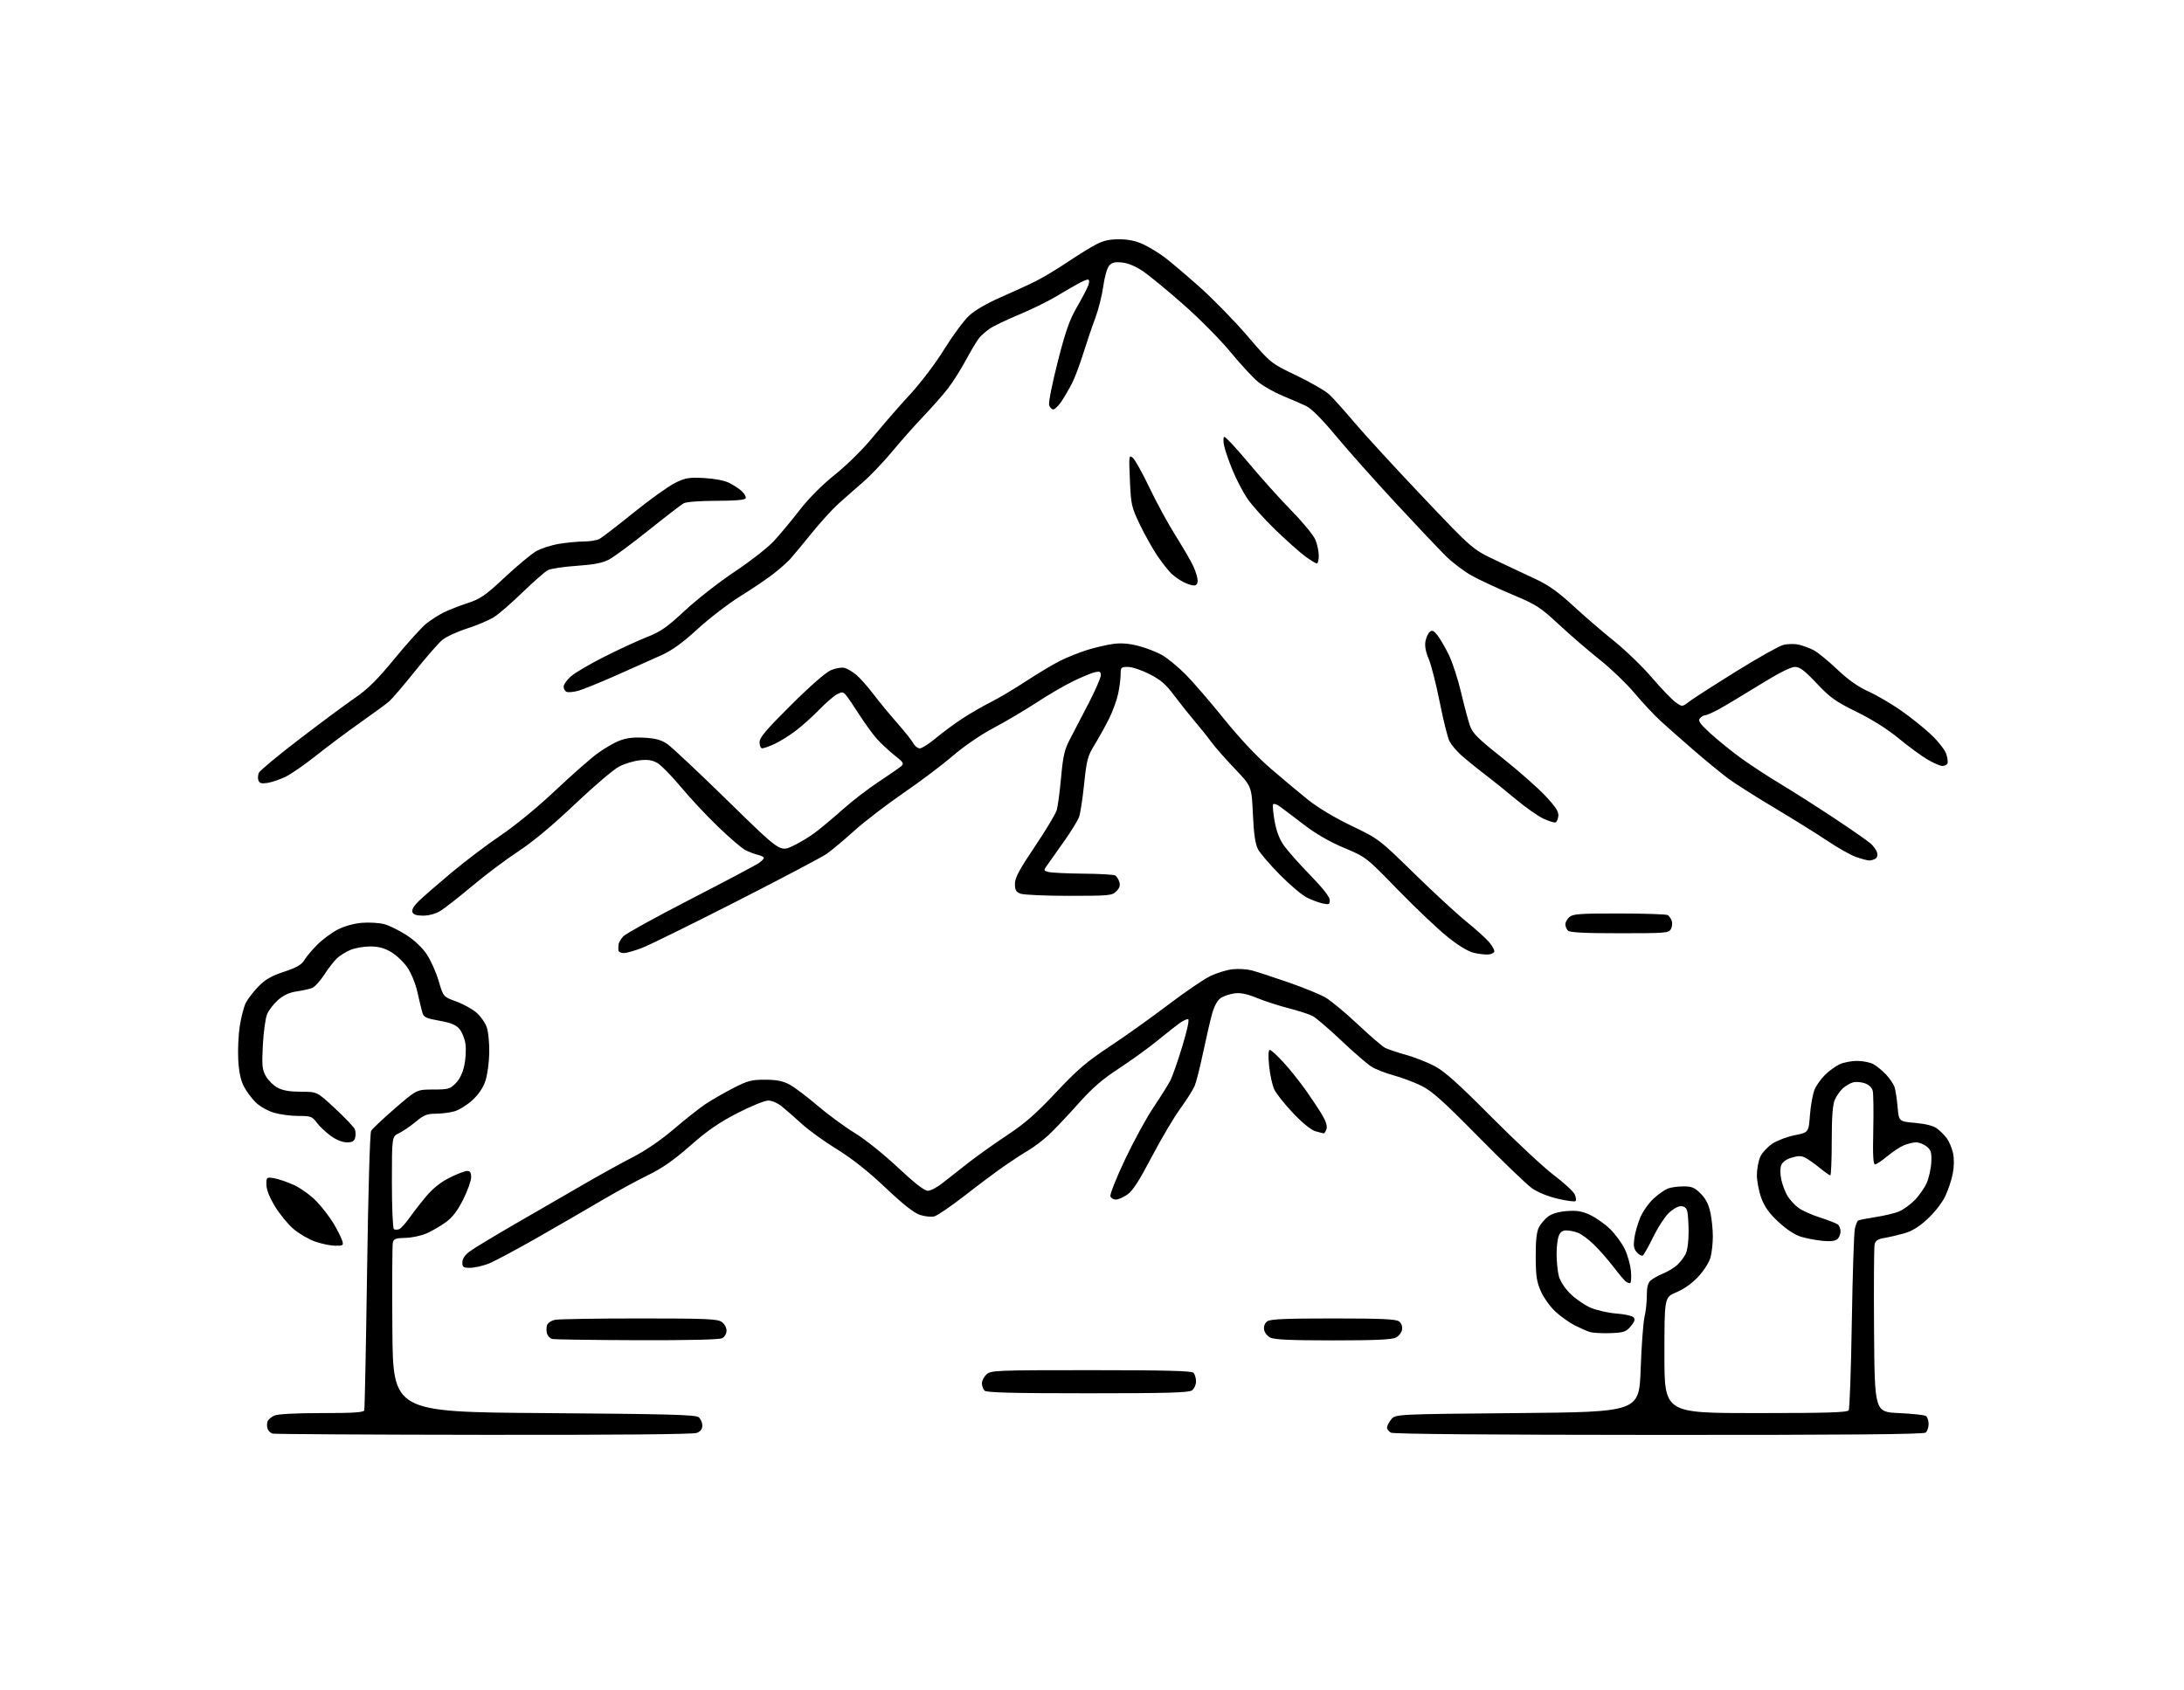 <?xml version="1.0" encoding="UTF-8" standalone="no"?>
<!-- Filename: 9cc85ad6b7645d0f36e4e0a7ea28a67d2ce707b2132ee771146498511d6e0ee5.svg -->
<!-- Created with https://svgstud.io -->
<svg
  version="1.1"
  xmlns="http://www.w3.org/2000/svg"
  xmlns:xlink="http://www.w3.org/1999/xlink"
  xmlns:svg="http://www.w3.org/2000/svg"
  xmlns:rdf="http://www.w3.org/1999/02/22-rdf-syntax-ns#"
  xmlns:cc="http://creativecommons.org/ns#"
  xmlns:dc="http://purl.org/dc/elements/1.1/"
  viewBox="0 0 992 768"
  width="992"
  height="768"
  role="img"
  aria-labelledby="titleID descID"
>
  <title id="titleID">mountain range, icon-based style, clean lines</title>
  <desc id="descID">AI-generated SVG illustration: mountain range, icon-based style, clean lines, created on https://svgstud.io</desc>

  <rect width="100%" height="100%" fill="white" />


  <path stroke="none" fill="black" fill-rule="evenodd" d="M219.68,651.88C167.88,651.82 124.73,651.57 123.80,651.32C122.86,651.07 121.84,650.06 121.52,649.08C121.21,648.09 121.21,646.60 121.53,645.78C121.85,644.95 123.23,643.76 124.60,643.14C126.18,642.42 134.04,642.00 146.08,642.00C160.39,642.00 165.16,641.69 165.45,640.75C165.67,640.06 166.24,611.60 166.73,577.50C167.24,541.50 168.02,514.78 168.57,513.79C169.10,512.85 173.99,508.24 179.42,503.54C189.31,495.00 189.31,495.00 196.73,495.00C203.53,495.00 204.39,494.76 206.95,492.20C208.77,490.38 210.15,487.52 210.91,484.01C211.54,481.04 211.77,476.63 211.40,474.21C211.04,471.79 209.79,468.73 208.62,467.39C207.06,465.61 204.66,464.64 199.52,463.73C193.44,462.64 192.45,462.16 191.83,459.99C191.43,458.62 190.43,454.45 189.59,450.73C188.71,446.81 186.78,442.09 185.00,439.50C183.32,437.05 180.00,433.91 177.63,432.52C174.52,430.70 171.88,430.00 168.13,430.00C165.27,430.00 161.27,430.70 159.23,431.55C157.19,432.40 154.45,434.09 153.13,435.30C151.81,436.51 149.19,439.88 147.30,442.80C145.42,445.71 142.89,448.46 141.69,448.91C140.48,449.36 137.34,450.04 134.71,450.43C131.42,450.91 128.78,452.13 126.31,454.30C124.33,456.04 122.08,458.95 121.33,460.76C120.57,462.57 119.70,468.88 119.39,474.78C118.91,484.12 119.08,485.94 120.75,488.92C121.80,490.81 124.19,493.17 126.06,494.17C128.47,495.46 131.61,496.00 136.76,496.00C144.04,496.00 144.04,496.00 152.27,503.67C156.80,507.89 160.81,512.12 161.18,513.07C161.56,514.03 161.62,515.75 161.32,516.90C160.90,518.49 159.98,519.00 157.53,519.00C155.54,519.00 152.73,517.87 150.20,516.03C147.95,514.40 145.10,511.70 143.87,510.03C141.79,507.23 141.16,507.00 135.49,507.00C132.12,507.00 127.13,506.34 124.40,505.53C121.63,504.70 117.97,502.63 116.14,500.83C114.32,499.06 111.90,495.78 110.75,493.55C109.32,490.78 108.52,486.97 108.21,481.48C107.97,477.07 108.29,470.17 108.91,466.14C109.54,462.11 110.76,457.39 111.63,455.65C112.50,453.92 115.05,450.60 117.30,448.27C120.44,445.01 123.13,443.46 128.98,441.51C134.74,439.59 136.98,438.31 138.21,436.23C139.10,434.72 141.78,431.53 144.16,429.15C146.55,426.77 150.74,423.68 153.48,422.28C156.52,420.72 160.80,419.55 164.48,419.25C167.79,418.99 172.34,419.27 174.59,419.88C176.83,420.49 181.36,422.73 184.65,424.85C188.32,427.22 191.87,430.60 193.87,433.61C195.66,436.30 198.08,441.73 199.24,445.68C201.36,452.86 201.36,452.86 207.23,455.00C210.45,456.18 214.62,458.48 216.48,460.12C218.35,461.76 220.44,464.76 221.12,466.80C221.81,468.83 222.31,474.04 222.23,478.37C222.15,482.69 221.36,488.40 220.49,491.04C219.44,494.18 217.39,497.23 214.55,499.85C212.16,502.05 208.47,504.33 206.35,504.92C204.23,505.51 200.41,505.99 197.84,505.99C193.96,506.00 192.47,506.60 188.84,509.63C186.46,511.63 183.04,513.96 181.25,514.82C178.00,516.37 178.00,516.37 178.00,537.13C178.00,548.54 178.41,558.13 178.91,558.44C179.41,558.75 180.48,558.75 181.28,558.45C182.09,558.14 184.24,555.77 186.06,553.19C187.89,550.61 191.37,546.15 193.79,543.28C196.66,539.88 200.30,537.01 204.26,535.03C207.59,533.36 211.15,532.00 212.16,532.00C213.52,532.00 214.00,532.75 214.00,534.87C214.00,536.44 212.38,540.97 210.40,544.93C207.88,549.97 205.54,553.05 202.65,555.18C200.37,556.85 196.47,559.14 194.00,560.25C191.49,561.39 187.16,562.33 184.21,562.39C179.79,562.48 178.83,562.83 178.43,564.50C178.16,565.60 178.07,583.38 178.22,604.00C178.50,641.50 178.50,641.50 247.10,642.00C303.22,642.41 315.99,642.75 317.35,643.87C318.26,644.63 319.00,646.33 319.00,647.65C319.00,649.31 318.21,650.35 316.43,651.02C314.83,651.64 278.76,651.96 219.68,651.88zM753.42,651.92C676.43,651.89 632.87,651.52 631.75,650.89C630.79,650.34 630.00,649.30 630.00,648.56C630.00,647.82 630.86,646.16 631.91,644.86C633.82,642.50 633.82,642.50 689.16,642.00C744.50,641.50 744.50,641.50 745.21,622.00C745.60,611.27 746.39,600.61 746.96,598.31C747.53,596.00 748.00,591.68 748.00,588.71C748.00,584.83 748.49,582.87 749.75,581.75C750.71,580.90 753.29,579.46 755.49,578.55C757.68,577.65 760.53,575.91 761.83,574.70C763.13,573.49 764.82,571.28 765.60,569.80C766.43,568.19 766.99,564.15 766.99,559.80C766.98,555.78 766.70,551.49 766.37,550.25C765.96,548.73 765.01,548.00 763.42,548.00C762.09,548.00 759.64,549.43 757.78,551.29C755.98,553.10 752.83,558.01 750.79,562.21C748.75,566.40 746.68,570.08 746.18,570.39C745.68,570.70 744.47,570.07 743.50,568.99C742.11,567.46 741.86,566.05 742.35,562.49C742.69,559.99 743.93,555.71 745.10,552.98C746.28,550.25 749.01,546.42 751.17,544.46C753.33,542.51 756.24,540.48 757.62,539.96C759.00,539.43 762.17,539.00 764.67,539.00C768.45,539.00 769.74,539.54 772.47,542.27C774.74,544.54 776.08,547.14 776.87,550.82C777.49,553.72 778.00,558.66 777.99,561.80C777.99,564.93 777.50,569.25 776.91,571.38C776.31,573.55 773.85,577.39 771.34,580.07C768.53,583.07 764.81,585.72 761.42,587.12C756.00,589.37 756.00,589.37 756.00,615.68C756.00,642.00 756.00,642.00 797.44,642.00C829.50,642.00 839.07,641.72 839.69,640.75C840.14,640.06 840.78,621.95 841.12,600.50C841.47,579.05 842.09,560.03 842.50,558.23C842.92,556.43 843.58,554.76 843.98,554.51C844.38,554.27 847.97,553.56 851.95,552.94C855.94,552.32 860.71,551.18 862.56,550.41C864.42,549.63 867.58,547.35 869.59,545.34C871.61,543.33 874.09,539.78 875.12,537.46C876.15,535.13 877.09,530.88 877.22,528.01C877.41,523.58 877.09,522.49 875.11,520.89C873.83,519.85 871.69,519.00 870.36,519.00C869.03,519.00 866.49,519.61 864.72,520.36C862.95,521.10 859.54,523.35 857.16,525.36C854.77,527.36 852.29,529.00 851.66,529.00C850.82,529.00 850.60,524.76 850.86,513.49C851.05,504.97 850.94,496.91 850.61,495.59C850.25,494.13 848.87,492.80 847.07,492.18C845.46,491.61 843.09,491.40 841.82,491.71C840.54,492.02 838.43,493.23 837.12,494.39C835.81,495.55 834.13,497.95 833.37,499.72C832.41,501.98 832.00,507.54 832.00,518.47C832.00,527.01 831.71,534.00 831.35,534.00C831.00,534.00 828.86,532.49 826.60,530.66C824.35,528.82 821.42,526.74 820.10,526.04C818.23,525.05 816.86,525.03 813.81,525.94C811.30,526.69 809.60,527.93 809.03,529.42C808.51,530.79 808.55,533.50 809.13,536.09C809.67,538.48 810.96,541.81 811.99,543.48C813.03,545.16 815.23,547.53 816.88,548.75C818.53,549.98 822.95,551.96 826.69,553.16C830.44,554.36 834.06,555.77 834.75,556.29C835.44,556.82 836.00,558.26 836.00,559.50C836.00,560.74 835.32,562.32 834.48,563.02C833.47,563.85 831.18,564.09 827.64,563.73C824.72,563.43 820.38,562.59 818.00,561.88C815.31,561.07 811.47,558.55 807.88,555.23C803.65,551.31 801.55,548.41 800.05,544.40C798.92,541.39 798.00,536.65 798.00,533.86C798.00,531.08 798.71,527.31 799.57,525.48C800.44,523.66 802.91,521.00 805.07,519.57C807.23,518.14 811.81,516.42 815.25,515.74C821.50,514.50 821.50,514.50 822.11,506.50C822.45,502.10 823.40,496.93 824.21,495.00C825.03,493.07 827.19,490.06 828.99,488.30C830.80,486.53 833.75,484.40 835.54,483.55C837.34,482.70 840.89,482.00 843.45,482.00C846.01,482.00 849.31,482.64 850.80,483.41C852.28,484.19 854.91,486.33 856.64,488.16C858.37,490.00 860.13,492.62 860.56,494.00C860.99,495.38 861.60,499.43 861.92,503.00C862.50,509.50 862.50,509.50 869.89,510.16C874.77,510.60 878.15,511.47 879.83,512.72C881.23,513.77 883.22,515.76 884.26,517.14C885.29,518.53 886.55,521.50 887.06,523.75C887.64,526.33 887.61,529.82 886.97,533.18C886.42,536.10 884.83,540.84 883.44,543.69C882.01,546.63 878.51,551.07 875.38,553.93C871.48,557.50 868.33,559.40 864.68,560.41C861.83,561.20 857.82,562.12 855.76,562.46C853.01,562.92 851.87,563.67 851.48,565.29C851.18,566.51 851.07,584.15 851.22,604.50C851.50,641.50 851.50,641.50 862.50,642.00C868.55,642.27 874.06,642.86 874.75,643.31C875.44,643.75 876.00,645.39 876.00,646.94C876.00,648.49 875.40,650.25 874.67,650.86C873.72,651.65 839.32,651.95 753.42,651.92zM494.01,633.00C459.87,633.00 448.10,632.70 447.20,631.80C446.54,631.14 446.00,629.63 446.00,628.45C446.00,627.28 446.95,625.45 448.10,624.40C450.11,622.59 452.37,622.50 495.55,622.50C528.94,622.50 541.20,622.81 542.07,623.67C542.72,624.32 543.25,626.09 543.25,627.60C543.25,629.11 542.43,630.94 541.43,631.67C539.99,632.73 530.35,633.00 494.01,633.00zM289.32,608.88C269.07,608.82 251.73,608.57 250.80,608.32C249.86,608.07 248.82,607.00 248.48,605.94C248.14,604.87 248.13,603.15 248.46,602.12C248.81,601.04 250.37,599.98 252.15,599.62C253.86,599.28 271.07,599.00 290.40,599.00C320.60,599.00 325.87,599.22 327.78,600.56C329.03,601.43 330.00,603.17 330.00,604.52C330.00,605.88 329.16,607.38 328.07,607.96C326.82,608.63 313.01,608.96 289.32,608.88zM605.50,608.97C586.58,608.97 578.82,608.63 577.00,607.71C575.60,607.01 574.35,605.38 574.16,604.03C573.94,602.55 574.50,601.10 575.60,600.31C576.97,599.30 583.94,599.00 605.50,599.00C627.06,599.00 634.03,599.30 635.40,600.31C636.50,601.10 637.06,602.55 636.84,604.03C636.65,605.38 635.40,607.01 634.00,607.71C632.18,608.63 624.42,608.97 605.50,608.97zM731.37,605.68C727.59,605.82 723.38,605.56 722.00,605.12C720.62,604.67 717.54,603.30 715.15,602.08C712.76,600.86 708.87,598.08 706.51,595.91C704.16,593.73 701.18,589.60 699.91,586.73C697.97,582.37 697.58,579.75 697.54,571.00C697.51,563.56 697.94,559.65 699.00,557.59C699.83,555.99 701.73,553.77 703.24,552.65C705.00,551.35 708.05,550.48 711.77,550.21C716.31,549.88 718.61,550.28 722.33,552.02C724.94,553.25 729.00,556.12 731.34,558.40C733.68,560.67 736.67,564.75 737.98,567.46C739.29,570.17 740.57,574.78 740.81,577.70C741.05,580.61 740.85,582.99 740.37,582.98C739.89,582.98 739.03,582.64 738.45,582.23C737.88,581.83 735.33,578.80 732.80,575.50C730.26,572.20 726.23,567.61 723.84,565.31C721.45,563.00 718.23,560.64 716.68,560.06C715.14,559.48 712.76,559.00 711.41,559.00C709.69,559.00 708.66,559.77 707.98,561.57C707.44,562.98 707.01,566.69 707.02,569.82C707.04,572.94 707.45,577.25 707.95,579.39C708.51,581.82 710.43,584.89 713.08,587.58C715.40,589.95 719.60,592.87 722.40,594.09C725.21,595.30 730.53,596.51 734.24,596.78C737.94,597.05 741.45,597.84 742.03,598.53C742.79,599.46 742.42,600.56 740.66,602.61C738.50,605.12 737.51,605.45 731.37,605.68zM213.49,576.00C210.45,576.00 210.00,575.68 210.00,573.55C210.00,571.96 211.14,570.23 213.25,568.62C215.04,567.26 224.61,561.47 234.50,555.76C244.40,550.05 258.35,541.98 265.50,537.84C272.65,533.70 282.62,528.19 287.66,525.60C293.37,522.66 300.35,517.87 306.16,512.89C311.30,508.49 317.75,503.40 320.50,501.57C323.25,499.74 328.88,496.50 333.00,494.38C339.63,490.97 341.31,490.52 347.50,490.54C352.68,490.55 355.55,491.11 358.54,492.69C360.75,493.86 366.43,498.13 371.16,502.18C375.88,506.22 383.51,511.84 388.12,514.66C392.89,517.58 401.37,524.36 407.80,530.39C415.43,537.55 419.86,541.00 421.42,541.00C422.69,541.00 425.70,539.42 428.11,537.49C430.53,535.56 435.88,531.36 440.00,528.16C444.12,524.95 452.10,519.29 457.71,515.57C465.54,510.40 470.67,505.89 479.66,496.30C489.40,485.93 493.54,482.38 503.95,475.50C510.85,470.94 522.80,462.42 530.50,456.57C538.20,450.72 546.89,444.80 549.80,443.41C552.72,442.03 557.22,440.65 559.80,440.36C562.39,440.07 566.30,440.29 568.50,440.86C570.70,441.43 578.18,443.87 585.12,446.28C592.07,448.69 599.72,451.82 602.12,453.23C604.53,454.64 611.06,460.07 616.64,465.30C622.21,470.53 627.77,475.34 629.00,476.00C630.22,476.65 634.43,478.08 638.35,479.17C642.28,480.25 648.19,482.55 651.49,484.28C656.11,486.69 662.12,492.05 677.50,507.54C688.50,518.60 701.24,530.48 705.81,533.92C710.39,537.37 714.62,541.27 715.23,542.60C715.83,543.92 716.02,545.31 715.65,545.68C715.28,546.06 711.63,545.57 707.53,544.61C703.04,543.55 698.39,541.65 695.80,539.81C693.43,538.13 682.50,527.63 671.50,516.46C655.19,499.92 650.39,495.63 645.50,493.24C642.20,491.64 636.58,489.53 633.00,488.56C629.42,487.59 624.95,485.85 623.05,484.69C621.14,483.53 614.97,478.20 609.32,472.83C603.68,467.47 597.77,462.42 596.21,461.61C594.64,460.80 589.79,459.22 585.43,458.10C581.07,456.99 574.58,454.89 571.02,453.44C566.40,451.55 563.45,450.94 560.73,451.31C558.64,451.59 555.85,452.52 554.54,453.38C553.03,454.37 551.60,456.88 550.65,460.22C549.82,463.12 547.98,471.03 546.56,477.80C545.14,484.56 543.38,491.55 542.63,493.34C541.89,495.12 538.93,499.79 536.06,503.73C533.19,507.66 527.35,517.54 523.08,525.69C517.35,536.62 514.45,541.09 512.01,542.75C510.19,543.99 507.86,545.00 506.82,545.00C505.78,545.00 504.68,544.33 504.37,543.52C504.05,542.70 507.01,535.23 510.94,526.91C514.87,518.60 520.70,507.90 523.90,503.15C527.09,498.39 530.53,492.93 531.53,491.00C532.54,489.07 535.02,481.99 537.05,475.25C539.39,467.49 540.32,463.00 539.60,463.00C538.96,463.00 537.33,463.77 535.97,464.71C534.61,465.65 530.12,469.18 526.00,472.56C521.88,475.94 513.91,481.70 508.31,485.37C500.50,490.49 496.10,494.32 489.47,501.77C484.71,507.12 478.72,513.43 476.16,515.78C473.60,518.14 469.48,521.26 467.00,522.70C464.52,524.15 459.57,527.38 456.00,529.87C452.43,532.35 444.41,538.35 438.20,543.19C431.98,548.03 425.75,552.28 424.36,552.63C422.96,552.98 420.03,552.67 417.83,551.95C415.11,551.05 410.12,547.11 402.12,539.53C394.23,532.07 387.06,526.39 380.21,522.18C374.61,518.74 367.44,513.56 364.26,510.68C361.09,507.79 357.00,504.21 355.17,502.72C353.25,501.15 350.62,500.00 348.94,500.00C347.34,500.00 341.04,502.57 334.94,505.71C326.54,510.03 321.33,513.63 313.54,520.49C306.03,527.10 300.84,530.73 294.37,533.88C289.49,536.26 280.32,541.25 274.00,544.98C267.68,548.70 254.40,556.39 244.50,562.05C234.60,567.72 224.36,573.18 221.74,574.18C219.12,575.18 215.41,576.00 213.49,576.00zM152.32,565.97C150.22,565.95 146.13,565.12 143.23,564.11C140.33,563.11 135.89,560.54 133.37,558.40C130.84,556.25 127.02,551.61 124.89,548.07C122.37,543.90 121.00,540.43 121.00,538.19C121.00,534.80 121.06,534.75 124.54,535.31C126.48,535.63 130.54,537.02 133.56,538.40C136.57,539.78 141.17,543.11 143.77,545.81C146.37,548.50 149.92,553.14 151.66,556.10C153.39,559.07 155.11,562.51 155.47,563.75C156.08,565.81 155.81,566.00 152.32,565.97zM601.18,514.91C600.81,514.86 599.10,514.41 597.38,513.92C595.53,513.38 591.46,510.06 587.36,505.74C583.56,501.74 579.71,496.90 578.80,494.98C577.90,493.07 576.84,488.24 576.45,484.25C575.98,479.49 576.09,477.00 576.77,477.00C577.34,477.00 580.15,479.58 583.03,482.72C585.91,485.87 590.49,491.61 593.22,495.47C595.94,499.34 599.29,504.40 600.66,506.72C602.26,509.42 602.92,511.67 602.51,512.97C602.16,514.09 601.56,514.96 601.18,514.91zM675.92,433.66C674.59,433.75 671.67,433.41 669.43,432.89C666.85,432.30 662.48,429.64 657.43,425.59C653.07,422.09 642.98,412.52 635.00,404.32C620.50,389.41 620.50,389.41 610.47,385.19C603.73,382.35 597.66,378.83 591.97,374.46C587.31,370.89 582.47,367.23 581.22,366.34C579.96,365.46 578.65,365.01 578.31,365.36C577.96,365.71 578.24,369.13 578.92,372.96C579.77,377.72 581.14,381.30 583.22,384.22C584.89,386.57 590.25,392.60 595.13,397.62C600.87,403.52 604.00,407.51 604.00,408.94C604.00,410.92 603.65,411.08 600.75,410.46C598.96,410.07 595.71,408.85 593.53,407.74C591.34,406.64 585.85,401.99 581.33,397.41C576.80,392.83 572.32,387.61 571.38,385.79C570.15,383.43 569.50,378.94 569.08,369.87C568.50,357.24 568.50,357.24 560.81,349.19C556.58,344.77 551.81,339.33 550.20,337.12C548.60,334.91 545.25,330.71 542.75,327.80C540.26,324.88 536.03,319.57 533.36,316.00C529.51,310.86 527.16,308.82 522.09,306.25C518.57,304.46 514.18,303.00 512.34,303.00C509.20,303.00 509.00,303.20 509.00,306.45C509.00,308.35 508.49,312.29 507.87,315.20C507.26,318.12 505.40,323.20 503.76,326.50C502.11,329.80 499.17,335.10 497.23,338.27C494.01,343.51 493.58,345.14 492.42,356.27C491.72,363.00 490.68,369.75 490.09,371.27C489.51,372.79 486.66,377.44 483.77,381.59C480.87,385.74 477.46,390.57 476.18,392.32C473.87,395.50 473.87,395.50 476.18,396.15C477.46,396.51 484.57,396.85 492.00,396.92C499.43,396.98 506.00,397.36 506.62,397.77C507.23,398.17 508.04,399.49 508.42,400.70C508.90,402.24 508.49,403.51 507.05,404.95C505.12,406.88 503.83,407.00 485.57,407.00C474.88,407.00 464.98,406.56 463.57,406.02C461.48,405.23 461.00,404.39 461.00,401.54C461.00,398.78 462.93,395.17 470.05,384.59C475.03,377.19 479.51,369.72 480.00,368.00C480.50,366.27 481.38,359.60 481.96,353.18C482.84,343.53 483.52,340.54 485.90,336.00C487.48,332.98 491.30,325.63 494.39,319.67C497.47,313.72 500.00,307.93 500.00,306.82C500.00,305.11 499.56,304.89 497.25,305.42C495.74,305.77 491.29,307.62 487.36,309.53C483.43,311.44 476.00,315.77 470.86,319.16C465.71,322.54 457.00,327.69 451.50,330.61C445.49,333.79 438.02,338.90 432.78,343.40C427.99,347.52 417.86,355.14 410.28,360.34C402.69,365.55 392.67,373.25 387.99,377.46C383.32,381.68 377.70,386.38 375.50,387.91C373.30,389.44 354.96,399.12 334.74,409.43C314.52,419.73 295.20,429.25 291.80,430.58C288.40,431.91 284.58,433.00 283.31,433.00C282.04,433.00 280.95,432.44 280.88,431.75C280.82,431.06 280.86,429.82 280.97,429.00C281.08,428.18 282.06,426.54 283.15,425.36C284.24,424.19 298.04,416.58 313.82,408.45C329.59,400.32 343.50,392.96 344.72,392.09C345.94,391.21 346.95,390.17 346.97,389.77C346.99,389.37 345.76,388.74 344.25,388.38C342.74,388.02 340.19,387.06 338.60,386.25C337.00,385.45 331.42,380.67 326.20,375.64C320.97,370.62 313.34,362.45 309.23,357.50C305.12,352.55 300.35,347.68 298.63,346.68C296.31,345.34 294.25,345.01 290.69,345.40C288.04,345.68 283.85,346.93 281.38,348.17C278.90,349.40 269.82,357.12 261.19,365.30C250.94,375.03 242.04,382.46 235.50,386.74C230.00,390.34 220.55,397.44 214.50,402.51C208.45,407.59 201.93,412.70 200.00,413.87C197.88,415.16 194.81,415.99 192.22,416.00C189.22,416.00 187.75,415.52 187.33,414.41C186.93,413.39 187.93,411.62 190.11,409.48C191.97,407.65 198.68,401.81 205.00,396.52C211.32,391.23 221.45,383.57 227.50,379.49C233.97,375.13 244.06,366.85 252.00,359.36C259.43,352.36 268.09,344.73 271.25,342.40C274.40,340.07 278.99,337.40 281.44,336.47C284.58,335.27 287.90,334.88 292.70,335.16C297.85,335.46 300.37,336.16 303.11,338.03C305.10,339.39 317.42,350.97 330.50,363.76C354.27,387.02 354.27,387.02 359.85,384.47C362.92,383.06 367.70,380.19 370.47,378.08C373.24,375.97 378.88,371.24 383.00,367.56C387.12,363.88 394.32,358.35 399.00,355.26C403.68,352.17 408.27,349.00 409.20,348.21C410.76,346.90 410.51,346.47 406.20,343.06C403.62,341.02 399.96,337.59 398.09,335.45C396.21,333.31 392.66,328.40 390.19,324.53C387.72,320.66 385.04,316.73 384.23,315.79C382.93,314.28 382.45,314.24 380.13,315.46C378.68,316.22 375.02,319.40 372.00,322.52C368.98,325.65 364.11,329.99 361.19,332.18C358.27,334.36 354.00,337.01 351.69,338.05C349.39,339.10 346.94,339.97 346.25,339.98C345.55,339.99 345.00,338.80 345.00,337.26C345.00,335.07 347.85,331.69 359.33,320.28C368.12,311.54 375.13,305.43 377.47,304.45C379.57,303.57 382.31,303.11 383.56,303.43C384.82,303.74 387.24,305.18 388.95,306.61C390.66,308.05 394.15,311.99 396.71,315.36C399.27,318.74 404.14,324.65 407.53,328.50C410.92,332.35 414.23,336.51 414.88,337.75C415.54,338.99 416.85,340.00 417.79,340.00C418.74,340.00 421.99,337.93 425.01,335.40C428.03,332.87 433.43,328.88 437.00,326.53C440.57,324.18 446.43,320.79 450.00,319.01C453.57,317.22 460.77,312.94 466.00,309.50C471.23,306.06 478.20,301.89 481.50,300.24C484.80,298.58 490.43,296.33 494.00,295.23C497.57,294.14 502.82,292.92 505.66,292.54C509.20,292.06 512.80,292.34 517.13,293.46C520.61,294.35 525.49,296.26 527.98,297.71C530.46,299.16 535.22,303.09 538.54,306.43C541.86,309.77 549.65,318.80 555.86,326.50C562.95,335.29 570.75,343.62 576.82,348.87C582.15,353.48 589.83,359.92 593.91,363.19C598.52,366.90 606.02,371.41 613.81,375.15C626.27,381.14 626.33,381.18 642.40,396.89C651.25,405.55 661.94,415.40 666.14,418.79C670.34,422.18 674.97,426.36 676.43,428.10C677.89,429.83 678.92,431.76 678.71,432.38C678.51,432.99 677.26,433.57 675.92,433.66zM735.66,424.00C719.68,424.00 713.06,423.66 712.20,422.80C711.54,422.14 711.00,420.86 711.00,419.95C711.00,419.05 711.82,417.57 712.83,416.65C714.41,415.22 717.50,415.00 735.58,415.02C747.09,415.02 756.98,415.36 757.57,415.77C758.16,416.17 758.95,417.32 759.32,418.32C759.69,419.32 759.53,421.01 758.96,422.07C757.99,423.89 756.63,424.00 735.66,424.00zM849.00,390.94C848.17,390.92 845.50,390.21 843.06,389.35C840.62,388.50 834.77,385.21 830.06,382.04C825.35,378.88 814.52,372.13 806.00,367.05C797.48,361.97 788.02,355.97 785.00,353.72C781.98,351.47 775.03,345.78 769.57,341.07C764.11,336.35 757.19,330.25 754.20,327.50C751.21,324.75 745.88,319.04 742.35,314.81C738.81,310.58 731.78,303.83 726.72,299.81C721.66,295.79 713.32,288.60 708.18,283.82C699.54,275.80 697.93,274.77 686.69,270.03C680.00,267.22 671.76,263.36 668.36,261.46C664.97,259.56 659.79,255.64 656.85,252.75C653.91,249.86 643.68,239.07 634.13,228.76C624.58,218.46 612.30,204.67 606.85,198.11C600.50,190.48 595.64,185.58 593.31,184.48C591.32,183.53 586.54,181.46 582.69,179.87C578.84,178.28 573.78,175.42 571.44,173.50C569.10,171.59 563.44,165.46 558.85,159.88C554.26,154.31 544.65,144.61 537.51,138.33C530.37,132.05 522.19,125.31 519.34,123.34C516.05,121.08 512.56,119.59 509.82,119.28C506.46,118.90 505.12,119.21 503.83,120.65C502.87,121.72 501.72,125.73 501.11,130.13C500.53,134.33 498.88,140.85 497.45,144.63C496.02,148.41 493.58,155.60 492.02,160.61C490.46,165.63 488.18,171.69 486.95,174.09C485.73,176.49 483.60,180.15 482.23,182.23C480.86,184.30 479.15,186.00 478.43,186.00C477.72,186.00 476.86,185.13 476.52,184.06C476.18,182.99 477.93,174.18 480.41,164.47C484.07,150.13 485.75,145.38 489.35,139.16C491.80,134.95 494.09,130.49 494.46,129.25C494.86,127.93 494.71,127.00 494.10,127.00C493.53,127.00 491.36,127.95 489.28,129.11C487.20,130.28 482.57,132.96 479.00,135.08C475.43,137.19 468.00,140.80 462.50,143.09C457.00,145.38 451.15,148.20 449.50,149.35C447.85,150.51 445.73,152.37 444.80,153.48C443.86,154.59 441.16,159.08 438.80,163.46C436.43,167.84 432.74,173.69 430.60,176.46C428.45,179.23 423.48,184.88 419.55,189.00C415.62,193.12 409.16,200.41 405.20,205.19C401.24,209.97 395.22,216.27 391.82,219.19C388.43,222.11 383.42,226.53 380.68,229.00C377.95,231.47 372.45,237.55 368.45,242.50C364.45,247.45 360.13,252.65 358.84,254.06C357.55,255.47 354.19,258.44 351.36,260.66C348.54,262.87 341.79,267.44 336.36,270.81C330.94,274.18 322.17,280.91 316.87,285.77C309.97,292.09 305.29,295.48 300.37,297.70C296.59,299.41 287.43,303.50 280.00,306.79C272.57,310.08 264.78,313.25 262.68,313.83C260.57,314.41 258.21,314.63 257.43,314.33C256.64,314.03 256.00,312.98 256.00,312.00C256.00,311.01 257.52,308.88 259.37,307.25C261.22,305.62 268.08,301.60 274.62,298.31C281.15,295.01 289.83,291.01 293.91,289.41C300.09,286.98 302.94,284.98 311.18,277.32C316.61,272.28 326.78,264.34 333.78,259.68C340.78,255.03 348.75,248.79 351.50,245.82C354.25,242.85 359.49,236.55 363.15,231.82C367.38,226.36 373.28,220.42 379.33,215.56C385.01,210.99 392.08,203.97 396.81,198.20C401.18,192.86 408.61,184.33 413.33,179.22C418.27,173.88 424.88,165.15 428.92,158.62C432.79,152.40 437.87,145.53 440.22,143.37C442.82,140.97 448.42,137.72 454.50,135.07C460.00,132.68 467.20,129.37 470.49,127.72C473.78,126.08 480.31,122.16 484.99,119.01C489.67,115.86 495.52,112.25 498.00,110.98C501.28,109.29 504.13,108.68 508.50,108.71C512.60,108.74 516.04,109.47 519.37,111.04C522.05,112.30 526.39,114.95 529.01,116.92C531.62,118.89 538.79,124.97 544.93,130.43C551.06,135.89 560.84,145.91 566.64,152.69C577.20,165.03 577.20,165.03 588.85,170.59C595.26,173.65 602.01,177.58 603.87,179.32C605.72,181.07 610.83,186.78 615.24,192.00C619.64,197.22 633.49,212.31 646.02,225.52C668.79,249.54 668.79,249.54 679.64,254.68C685.62,257.51 693.88,261.40 698.00,263.34C703.41,265.87 708.01,269.17 714.50,275.18C719.45,279.76 727.81,286.96 733.07,291.19C738.34,295.42 746.12,302.94 750.36,307.90C754.60,312.86 759.42,317.87 761.07,319.05C764.07,321.19 764.07,321.19 767.28,318.73C769.05,317.38 778.56,311.26 788.42,305.13C798.28,299.00 807.95,293.56 809.92,293.03C811.91,292.50 815.05,292.43 817.00,292.88C818.92,293.32 821.99,294.45 823.80,295.39C825.62,296.34 830.40,300.23 834.42,304.06C839.45,308.84 843.89,311.98 848.62,314.12C852.40,315.83 859.10,319.75 863.50,322.83C867.90,325.90 874.07,330.85 877.21,333.83C880.35,336.80 883.42,340.74 884.03,342.59C884.64,344.45 884.86,346.42 884.51,346.98C884.17,347.54 883.12,348.00 882.19,347.99C881.26,347.99 878.25,346.67 875.50,345.07C872.75,343.46 866.90,339.18 862.50,335.54C857.41,331.33 850.45,326.93 843.39,323.46C833.73,318.72 831.34,317.01 825.19,310.50C819.57,304.54 817.52,303.00 815.23,303.00C813.36,303.00 807.59,305.95 798.74,311.44C791.25,316.08 782.97,321.03 780.32,322.44C777.68,323.85 775.00,325.00 774.38,325.00C773.76,325.00 772.73,325.62 772.10,326.38C771.19,327.48 772.13,328.84 776.73,333.05C779.90,335.96 785.91,340.86 790.07,343.92C794.24,346.99 802.50,352.43 808.44,356.00C814.37,359.57 825.59,366.72 833.36,371.87C841.14,377.03 848.50,382.16 849.73,383.28C850.96,384.40 852.25,386.20 852.59,387.28C852.96,388.45 852.66,389.60 851.86,390.11C851.11,390.58 849.83,390.95 849.00,390.94zM706.50,373.65C705.95,373.82 703.52,373.06 701.10,371.96C698.68,370.86 693.06,366.92 688.60,363.19C684.15,359.46 677.58,354.19 674.00,351.47C670.42,348.75 665.78,344.97 663.69,343.08C661.59,341.20 659.20,338.36 658.38,336.77C657.56,335.19 655.56,327.19 653.94,319.00C652.31,310.81 650.05,301.95 648.92,299.32C647.56,296.15 647.07,293.45 647.46,291.36C647.79,289.62 648.67,287.69 649.42,287.06C650.50,286.17 651.26,286.51 652.91,288.61C654.07,290.09 656.37,294.04 658.03,297.41C659.68,300.77 662.20,308.46 663.62,314.51C665.04,320.55 666.86,327.37 667.65,329.65C668.86,333.14 671.19,335.46 682.39,344.36C689.71,350.17 698.49,357.91 701.91,361.56C706.71,366.70 708.04,368.78 707.81,370.77C707.64,372.19 707.05,373.48 706.50,373.65zM121.60,355.68C118.83,356.13 117.89,355.88 117.39,354.57C117.03,353.65 117.14,352.06 117.62,351.05C118.10,350.03 126.38,343.17 136.00,335.80C145.62,328.42 156.96,320.01 161.19,317.11C167.12,313.04 171.30,308.89 179.39,299.04C185.17,292.01 191.61,284.90 193.70,283.26C195.79,281.61 199.30,279.37 201.50,278.27C203.70,277.17 208.56,275.27 212.30,274.04C218.26,272.08 220.36,270.63 229.22,262.35C234.78,257.15 241.17,251.82 243.42,250.50C245.66,249.19 250.43,247.64 254.00,247.07C257.57,246.49 262.67,246.01 265.32,246.01C267.96,246.00 271.09,245.49 272.27,244.86C273.44,244.23 280.46,238.83 287.86,232.85C295.27,226.88 303.72,220.82 306.64,219.39C311.30,217.11 312.92,216.83 319.73,217.18C324.38,217.41 328.95,218.28 331.11,219.34C333.10,220.31 335.71,222.02 336.92,223.14C338.12,224.26 338.93,225.70 338.71,226.34C338.44,227.14 334.30,227.51 325.41,227.53C317.71,227.54 311.69,228.01 310.49,228.68C309.39,229.30 302.19,234.85 294.49,241.01C286.80,247.17 278.70,253.14 276.50,254.28C273.60,255.78 269.58,256.55 261.88,257.07C256.03,257.47 250.18,258.35 248.88,259.02C247.57,259.70 242.45,264.18 237.50,268.97C232.55,273.77 226.70,278.86 224.50,280.28C222.30,281.70 216.78,284.06 212.23,285.51C207.68,286.97 202.57,289.34 200.86,290.77C199.16,292.20 193.59,298.58 188.49,304.94C183.39,311.30 178.15,317.43 176.86,318.57C175.56,319.71 169.78,323.97 164.00,328.03C158.22,332.09 149.18,338.85 143.90,343.04C138.63,347.24 132.25,351.67 129.74,352.89C127.22,354.10 123.56,355.36 121.60,355.68zM542.25,265.99C541.29,265.99 539.15,265.29 537.50,264.43C535.85,263.57 533.44,261.88 532.14,260.68C530.84,259.48 528.00,255.89 525.82,252.71C523.65,249.52 520.04,243.10 517.80,238.44C513.93,230.38 513.71,229.40 513.22,218.24C512.72,206.96 512.77,206.56 514.53,208.00C515.53,208.83 518.94,214.93 522.10,221.58C525.26,228.22 530.64,238.08 534.05,243.50C537.46,248.91 541.08,255.18 542.10,257.42C543.12,259.66 543.97,262.51 543.98,263.75C543.99,265.24 543.41,266.00 542.25,265.99zM598.15,256.00C597.68,256.00 595.34,254.58 592.95,252.85C590.55,251.11 584.41,245.64 579.29,240.70C574.18,235.75 568.40,229.29 566.44,226.34C564.48,223.39 561.53,217.72 559.89,213.74C558.25,209.76 556.52,204.81 556.06,202.74C555.59,200.68 555.58,198.76 556.02,198.49C556.47,198.21 561.44,203.50 567.06,210.24C572.68,216.98 581.47,226.78 586.60,232.00C591.73,237.22 596.61,243.17 597.46,245.22C598.31,247.26 599.00,250.53 599.00,252.47C599.00,254.41 598.62,256.00 598.15,256.00z" />

</svg>
